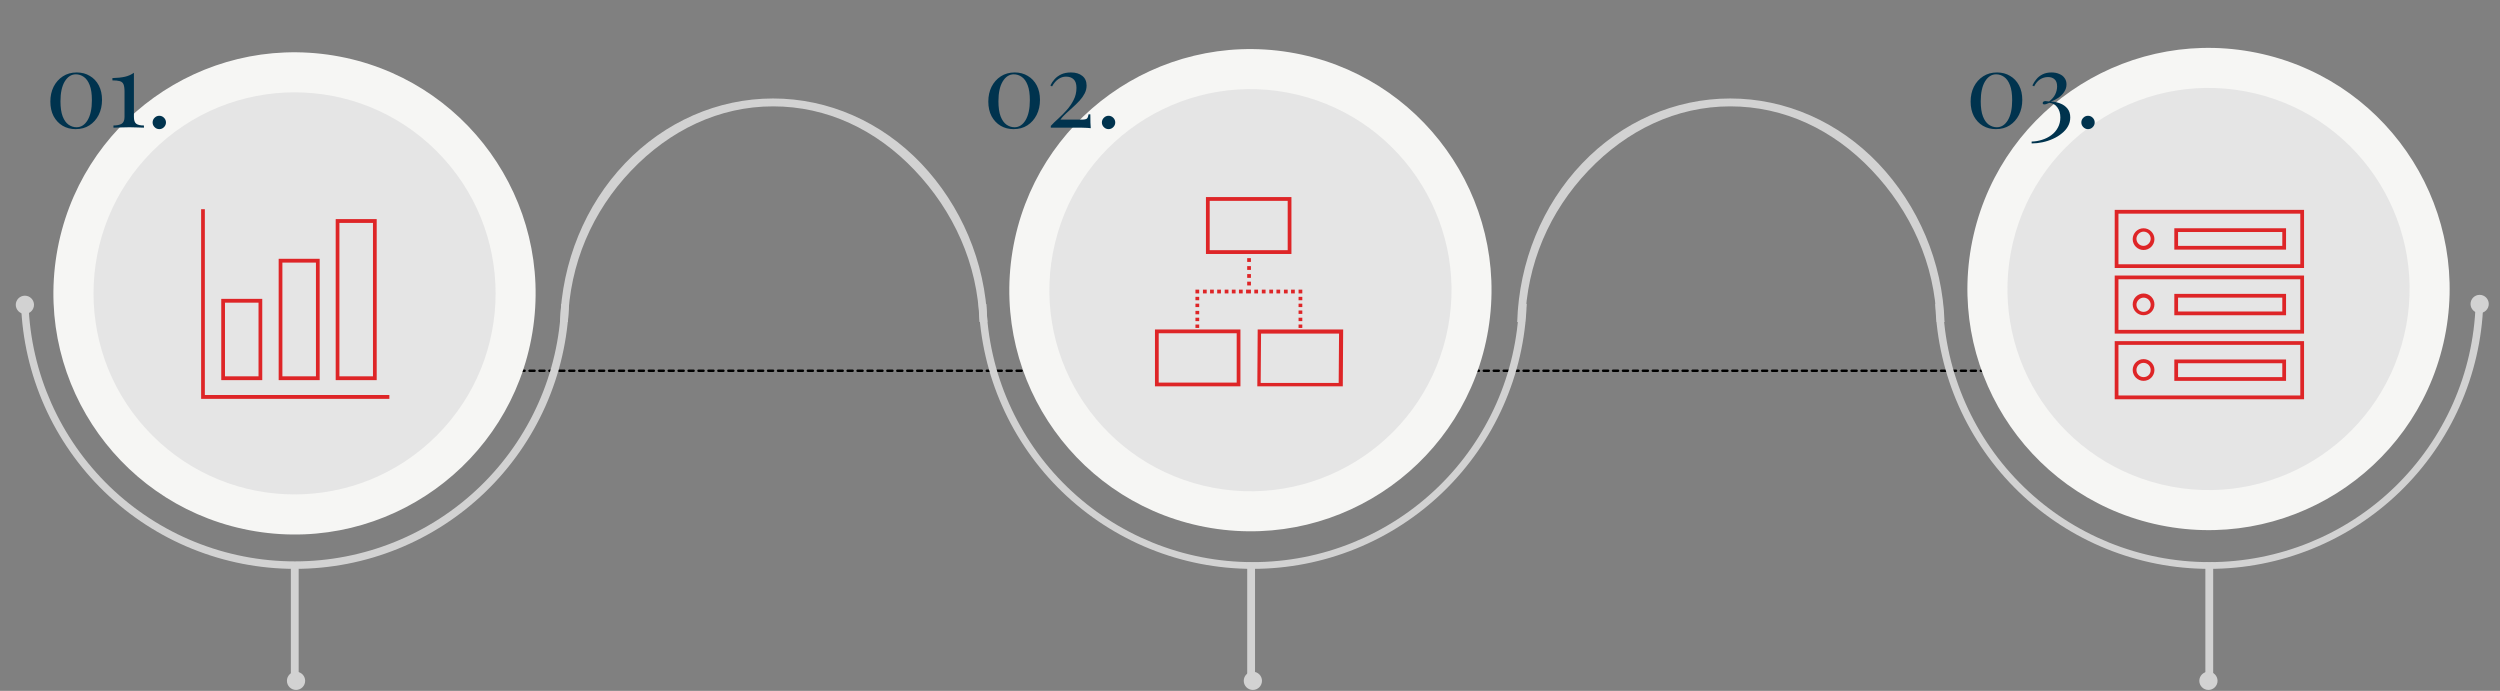 <svg width="1006" height="278" viewBox="0 0 1006 278" fill="none" xmlns="http://www.w3.org/2000/svg">
<rect x="0" y="0" width="1006" height="278" fill="#808080" stroke="none"/>
<path d="M129.09 149.188H848.601" stroke="black" stroke-linecap="round" stroke-linejoin="round" stroke-dasharray="2 2"/>
<path d="M225.83 122.314C224.88 150.108 213.172 176.445 193.175 195.771C173.177 215.096 146.455 225.899 118.646 225.899C90.837 225.899 64.115 215.096 44.118 195.771C24.12 176.445 12.412 150.108 11.463 122.314H8.461C9.424 150.911 21.462 178.015 42.032 197.904C62.602 217.793 90.096 228.911 118.709 228.911C147.322 228.911 174.815 217.793 195.385 197.904C215.956 178.015 227.993 150.911 228.956 122.314H225.83Z" fill="#D2D2D2"/>
<path d="M117.039 226.352V274.941H120.187V226.352H117.039Z" fill="#D2D2D2"/>
<path d="M119.126 277.629C121.152 277.629 122.794 275.987 122.794 273.961C122.794 271.935 121.152 270.292 119.126 270.292C117.1 270.292 115.457 271.935 115.457 273.961C115.457 275.987 117.1 277.629 119.126 277.629Z" fill="#D2D2D2"/>
<path d="M10.012 126.321C12.039 126.321 13.681 124.678 13.681 122.652C13.681 120.626 12.039 118.983 10.012 118.983C7.986 118.983 6.344 120.626 6.344 122.652C6.344 124.678 7.986 126.321 10.012 126.321Z" fill="#D2D2D2"/>
<path d="M501.879 226.353V274.942H505.026V226.353H501.879Z" fill="#D2D2D2"/>
<path d="M611.254 122.314C610.386 150.16 598.714 176.574 578.71 195.964C558.705 215.354 531.94 226.197 504.081 226.197C476.222 226.197 449.457 215.354 429.452 195.964C409.448 176.574 397.776 150.16 396.908 122.314H393.844C394.807 150.911 406.844 178.015 427.415 197.904C447.985 217.793 475.478 228.911 504.091 228.911C532.704 228.911 560.198 217.793 580.768 197.904C601.338 178.015 613.376 150.911 614.339 122.314H611.254Z" fill="#D2D2D2"/>
<path d="M504.153 277.629C506.179 277.629 507.822 275.987 507.822 273.961C507.822 271.935 506.179 270.292 504.153 270.292C502.127 270.292 500.484 271.935 500.484 273.961C500.484 275.987 502.127 277.629 504.153 277.629Z" fill="#D2D2D2"/>
<path d="M228.537 129.565C229.212 106.071 238.38 85.084 253.931 68.724C269.483 52.365 289.411 42.801 311.069 42.801C332.727 42.801 352.484 52.123 368.035 68.483C383.586 84.843 393.463 106.071 394.138 129.565L397.312 129.565C396.564 105.437 386.669 82.569 370.678 65.788C354.686 49.007 333.313 39.627 311.069 39.627C288.825 39.627 267.452 49.007 251.461 65.788C235.469 82.569 226.112 105.437 225.363 129.565H228.537Z" fill="#D2D2D2"/>
<path d="M613.697 129.565C614.372 106.071 623.54 85.084 639.092 68.724C654.643 52.365 674.572 42.801 696.229 42.801C717.887 42.801 737.644 52.123 753.195 68.483C768.746 84.843 778.623 106.071 779.298 129.565L782.473 129.565C781.724 105.437 771.829 82.569 755.838 65.788C739.846 49.007 718.473 39.627 696.229 39.627C673.985 39.627 652.612 49.007 636.621 65.788C620.629 82.569 611.272 105.437 610.523 129.565H613.697Z" fill="#D2D2D2"/>
<path d="M996.193 122.314C995.324 150.16 983.652 176.574 963.648 195.964C943.644 215.354 916.879 226.197 889.02 226.197C861.161 226.197 834.395 215.354 814.391 195.964C794.387 176.574 782.715 150.16 781.847 122.314H778.762C779.725 150.911 791.762 178.015 812.333 197.904C832.903 217.793 860.396 228.911 889.009 228.911C917.622 228.911 945.116 217.793 965.686 197.904C986.256 178.015 998.294 150.911 999.257 122.314H996.193Z" fill="#D2D2D2"/>
<path d="M887.441 226.353V274.942H890.589V226.353H887.441Z" fill="#D2D2D2"/>
<path d="M888.673 277.629C890.699 277.629 892.341 275.987 892.341 273.961C892.341 271.935 890.699 270.292 888.673 270.292C886.646 270.292 885.004 271.935 885.004 273.961C885.004 275.987 886.646 277.629 888.673 277.629Z" fill="#D2D2D2"/>
<path d="M997.813 125.985C999.839 125.985 1001.48 124.342 1001.48 122.316C1001.48 120.29 999.839 118.647 997.813 118.647C995.787 118.647 994.145 120.29 994.145 122.316C994.145 124.342 995.787 125.985 997.813 125.985Z" fill="#D2D2D2"/>
<path d="M214.242 133.776C222.919 80.905 187.093 31.011 134.223 22.334C81.352 13.658 31.458 49.484 22.781 102.354C14.104 155.225 49.93 205.119 102.801 213.796C155.672 222.473 205.566 186.647 214.242 133.776Z" fill="#F6F6F4"/>
<path d="M175.736 175.26C207.329 143.668 207.329 92.446 175.736 60.853C144.143 29.26 92.921 29.26 61.329 60.853C29.736 92.446 29.736 143.668 61.329 175.26C92.921 206.853 144.144 206.853 175.736 175.26Z" fill="#E5E5E5"/>
<path d="M30.888 29.157C32.876 29.157 34.626 29.619 36.138 30.543C37.678 31.439 38.882 32.713 39.75 34.365C40.618 36.017 41.052 37.963 41.052 40.203C41.052 42.443 40.604 44.459 39.708 46.251C38.812 48.015 37.566 49.415 35.97 50.451C34.402 51.459 32.554 51.963 30.426 51.963C28.494 51.963 26.758 51.515 25.218 50.619C23.678 49.695 22.46 48.407 21.564 46.755C20.696 45.075 20.262 43.115 20.262 40.875C20.262 38.663 20.696 36.675 21.564 34.911C22.46 33.147 23.706 31.747 25.302 30.711C26.898 29.675 28.76 29.157 30.888 29.157ZM30.51 29.913C28.718 29.913 27.234 30.865 26.058 32.769C24.91 34.673 24.336 37.333 24.336 40.749C24.336 43.269 24.63 45.299 25.218 46.839C25.806 48.351 26.59 49.457 27.57 50.157C28.578 50.857 29.656 51.207 30.804 51.207C32.624 51.207 34.108 50.255 35.256 48.351C36.404 46.419 36.978 43.745 36.978 40.329C36.978 37.809 36.684 35.793 36.096 34.281C35.508 32.741 34.724 31.635 33.744 30.963C32.764 30.263 31.686 29.913 30.51 29.913ZM53.888 29.283V47.049C53.888 48.393 54.196 49.303 54.812 49.779C55.428 50.255 56.464 50.493 57.92 50.493V51.375C57.36 51.347 56.534 51.319 55.442 51.291C54.378 51.235 53.272 51.207 52.124 51.207C50.836 51.207 49.59 51.235 48.386 51.291C47.21 51.319 46.3 51.347 45.656 51.375V50.493C47.056 50.493 48.148 50.269 48.932 49.821C49.716 49.345 50.108 48.421 50.108 47.049V36.885C50.108 35.541 49.968 34.547 49.688 33.903C49.408 33.259 48.904 32.839 48.176 32.643C47.476 32.447 46.496 32.349 45.236 32.349V31.425C47.252 31.369 48.932 31.187 50.276 30.879C51.62 30.571 52.824 30.039 53.888 29.283ZM64.099 46.587C64.827 46.587 65.457 46.853 65.989 47.385C66.521 47.917 66.787 48.547 66.787 49.275C66.787 50.003 66.521 50.633 65.989 51.165C65.457 51.697 64.827 51.963 64.099 51.963C63.371 51.963 62.741 51.697 62.209 51.165C61.677 50.633 61.411 50.003 61.411 49.275C61.411 48.547 61.677 47.917 62.209 47.385C62.741 46.853 63.371 46.587 64.099 46.587Z" fill="#00334E"/>
<path d="M598.893 132.534C607.598 79.668 571.798 29.755 518.932 21.05C466.066 12.346 416.153 48.146 407.448 101.012C398.744 153.878 434.544 203.791 487.41 212.495C540.276 221.2 590.189 185.4 598.893 132.534Z" fill="#F6F6F4"/>
<path d="M581.84 135.675C592.277 92.233 565.522 48.554 522.079 38.117C478.636 27.679 434.958 54.435 424.52 97.877C414.083 141.32 440.838 184.999 484.281 195.436C527.724 205.874 571.402 179.118 581.84 135.675Z" fill="#E5E5E5"/>
<path d="M408.322 29.157C410.31 29.157 412.06 29.619 413.572 30.543C415.112 31.439 416.316 32.713 417.184 34.365C418.052 36.017 418.486 37.963 418.486 40.203C418.486 42.443 418.038 44.459 417.142 46.251C416.246 48.015 415 49.415 413.404 50.451C411.836 51.459 409.988 51.963 407.86 51.963C405.928 51.963 404.192 51.515 402.652 50.619C401.112 49.695 399.894 48.407 398.998 46.755C398.13 45.075 397.696 43.115 397.696 40.875C397.696 38.663 398.13 36.675 398.998 34.911C399.894 33.147 401.14 31.747 402.736 30.711C404.332 29.675 406.194 29.157 408.322 29.157ZM407.944 29.913C406.152 29.913 404.668 30.865 403.492 32.769C402.344 34.673 401.77 37.333 401.77 40.749C401.77 43.269 402.064 45.299 402.652 46.839C403.24 48.351 404.024 49.457 405.004 50.157C406.012 50.857 407.09 51.207 408.238 51.207C410.058 51.207 411.542 50.255 412.69 48.351C413.838 46.419 414.412 43.745 414.412 40.329C414.412 37.809 414.118 35.793 413.53 34.281C412.942 32.741 412.158 31.635 411.178 30.963C410.198 30.263 409.12 29.913 407.944 29.913ZM430.943 29.157C432.875 29.157 434.401 29.619 435.521 30.543C436.669 31.439 437.243 32.741 437.243 34.449C437.243 35.569 436.977 36.633 436.445 37.641C435.941 38.621 435.269 39.573 434.429 40.497C433.589 41.393 432.693 42.275 431.741 43.143C430.789 43.983 429.865 44.823 428.969 45.663C428.073 46.475 427.317 47.301 426.701 48.141H435.227C436.375 48.141 437.103 47.987 437.411 47.679C437.719 47.343 437.929 46.783 438.041 45.999H438.755C438.755 47.483 438.769 48.631 438.797 49.443C438.825 50.227 438.867 50.941 438.923 51.585C438.671 51.529 438.209 51.487 437.537 51.459C436.865 51.431 436.095 51.403 435.227 51.375C434.359 51.375 433.505 51.375 432.665 51.375H422.837V50.661C423.677 49.737 424.685 48.757 425.861 47.721C427.037 46.657 428.171 45.509 429.263 44.277C430.383 43.017 431.307 41.659 432.035 40.203C432.791 38.719 433.169 37.109 433.169 35.373C433.169 33.777 432.791 32.629 432.035 31.929C431.307 31.201 430.285 30.837 428.969 30.837C427.849 30.837 426.813 31.173 425.861 31.845C424.909 32.489 424.069 33.469 423.341 34.785L422.669 34.407C423.089 33.511 423.649 32.671 424.349 31.887C425.077 31.075 425.973 30.417 427.037 29.913C428.129 29.409 429.431 29.157 430.943 29.157ZM446.085 46.587C446.813 46.587 447.443 46.853 447.975 47.385C448.507 47.917 448.773 48.547 448.773 49.275C448.773 50.003 448.507 50.633 447.975 51.165C447.443 51.697 446.813 51.963 446.085 51.963C445.357 51.963 444.727 51.697 444.195 51.165C443.663 50.633 443.397 50.003 443.397 49.275C443.397 48.547 443.663 47.917 444.195 47.385C444.727 46.853 445.357 46.587 446.085 46.587Z" fill="#00334E"/>
<path d="M983.251 138.054C995.267 85.841 962.681 33.773 910.468 21.757C858.255 9.741 806.187 42.327 794.171 94.54C782.155 146.753 814.741 198.821 866.954 210.837C919.167 222.853 971.235 190.267 983.251 138.054Z" fill="#F6F6F4"/>
<path d="M967.371 135.193C977.809 91.75 951.053 48.072 907.61 37.634C864.168 27.196 820.489 53.952 810.051 97.395C799.614 140.838 826.37 184.516 869.812 194.954C913.255 205.391 956.933 178.636 967.371 135.193Z" fill="#E5E5E5"/>
<path d="M803.603 29.157C805.591 29.157 807.341 29.619 808.853 30.543C810.393 31.439 811.597 32.713 812.465 34.365C813.333 36.017 813.767 37.963 813.767 40.203C813.767 42.443 813.319 44.459 812.423 46.251C811.527 48.015 810.281 49.415 808.685 50.451C807.117 51.459 805.269 51.963 803.141 51.963C801.209 51.963 799.473 51.515 797.933 50.619C796.393 49.695 795.175 48.407 794.279 46.755C793.411 45.075 792.977 43.115 792.977 40.875C792.977 38.663 793.411 36.675 794.279 34.911C795.175 33.147 796.421 31.747 798.017 30.711C799.613 29.675 801.475 29.157 803.603 29.157ZM803.225 29.913C801.433 29.913 799.949 30.865 798.773 32.769C797.625 34.673 797.051 37.333 797.051 40.749C797.051 43.269 797.345 45.299 797.933 46.839C798.521 48.351 799.305 49.457 800.285 50.157C801.293 50.857 802.371 51.207 803.519 51.207C805.339 51.207 806.823 50.255 807.971 48.351C809.119 46.419 809.693 43.745 809.693 40.329C809.693 37.809 809.399 35.793 808.811 34.281C808.223 32.741 807.439 31.635 806.459 30.963C805.479 30.263 804.401 29.913 803.225 29.913ZM825.511 29.157C826.687 29.157 827.723 29.353 828.619 29.745C829.543 30.109 830.257 30.655 830.761 31.383C831.293 32.083 831.559 32.937 831.559 33.945C831.559 35.037 831.251 36.045 830.635 36.969C830.047 37.865 829.277 38.649 828.325 39.321C827.373 39.965 826.365 40.483 825.301 40.875C826.617 40.903 827.863 41.155 829.039 41.631C830.215 42.079 831.181 42.765 831.937 43.689C832.693 44.613 833.071 45.803 833.071 47.259C833.071 48.547 832.763 49.737 832.147 50.829C831.559 51.893 830.733 52.845 829.669 53.685C828.633 54.553 827.443 55.281 826.099 55.869C824.755 56.485 823.341 56.947 821.857 57.255C820.401 57.563 818.959 57.717 817.531 57.717V56.961C818.959 56.933 820.359 56.695 821.731 56.247C823.103 55.827 824.335 55.211 825.427 54.399C826.547 53.587 827.429 52.579 828.073 51.375C828.745 50.171 829.081 48.799 829.081 47.259C829.081 45.607 828.675 44.249 827.863 43.185C827.079 42.093 826.001 41.491 824.629 41.379C824.209 41.547 823.831 41.701 823.495 41.841C823.187 41.953 822.907 42.009 822.655 42.009C822.431 42.009 822.263 41.967 822.151 41.883C822.039 41.771 821.983 41.631 821.983 41.463C821.983 41.211 822.095 41.015 822.319 40.875C822.543 40.735 822.795 40.665 823.075 40.665C823.299 40.665 823.523 40.693 823.747 40.749C823.999 40.777 824.265 40.805 824.545 40.833C825.693 39.965 826.519 39.013 827.023 37.977C827.527 36.913 827.779 35.849 827.779 34.785C827.779 33.469 827.443 32.517 826.771 31.929C826.127 31.313 825.245 31.005 824.125 31.005C822.977 31.005 821.913 31.313 820.933 31.929C819.981 32.545 819.183 33.483 818.539 34.743L817.825 34.407C818.245 33.483 818.791 32.629 819.463 31.845C820.135 31.033 820.961 30.389 821.941 29.913C822.949 29.409 824.139 29.157 825.511 29.157ZM840.218 46.587C840.946 46.587 841.576 46.853 842.108 47.385C842.64 47.917 842.906 48.547 842.906 49.275C842.906 50.003 842.64 50.633 842.108 51.165C841.576 51.697 840.946 51.963 840.218 51.963C839.49 51.963 838.86 51.697 838.328 51.165C837.796 50.633 837.53 50.003 837.53 49.275C837.53 48.547 837.796 47.917 838.328 47.385C838.86 46.853 839.49 46.587 840.218 46.587Z" fill="#00334E"/>
<g clip-path="url(#clip0_466_467)">
<path d="M105.532 120.259H89.031V152.966H105.532V120.259ZM104.032 151.431H90.531V121.794H104.032V151.431Z" fill="#DE2527"/>
<path d="M151.583 88.166H135.082V152.967H151.583V88.166ZM150.083 151.431H136.582V89.702H150.083V151.431Z" fill="#DE2527"/>
<path d="M128.633 104.136H112.133V152.967H128.633V104.136ZM127.133 151.431H113.633V105.671H127.133V151.431Z" fill="#DE2527"/>
<path d="M82.43 158.956V84.174H80.93V160.491H156.682V158.956H82.43Z" fill="#DE2527"/>
</g>
<g clip-path="url(#clip1_466_467)">
<path d="M850.957 84.459V107.845H927.15V84.459H850.957ZM925.641 106.336H852.466V85.968H925.641V106.336Z" fill="#DE2527"/>
<path d="M919.756 91.852H874.945V100.452H919.907V91.852H919.756ZM918.247 98.943H876.454V93.36H918.398V98.943H918.247Z" fill="#DE2527"/>
<path d="M862.571 100.602C864.985 100.602 866.946 98.641 866.946 96.227C866.946 93.813 864.985 91.852 862.571 91.852C860.157 91.852 858.195 93.813 858.195 96.227C858.195 98.641 860.157 100.602 862.571 100.602ZM862.571 93.21C864.23 93.21 865.437 94.567 865.437 96.076C865.437 97.585 864.08 98.943 862.571 98.943C860.911 98.943 859.704 97.585 859.704 96.076C859.704 94.567 861.062 93.21 862.571 93.21Z" fill="#DE2527"/>
<path d="M850.957 160.652H927.15V137.266H850.957V160.652ZM852.466 138.774H925.641V159.143H852.466V138.774Z" fill="#DE2527"/>
<path d="M874.945 153.259H919.907V144.659H874.945V153.259ZM876.454 146.168H918.398V151.75H876.454V146.168Z" fill="#DE2527"/>
<path d="M862.571 144.508C860.157 144.508 858.195 146.469 858.195 148.883C858.195 151.297 860.157 153.258 862.571 153.258C864.985 153.258 866.946 151.297 866.946 148.883C866.946 146.469 864.985 144.508 862.571 144.508ZM862.571 151.75C860.911 151.75 859.704 150.392 859.704 148.883C859.704 147.223 861.062 146.017 862.571 146.017C864.23 146.017 865.437 147.374 865.437 148.883C865.437 150.543 864.23 151.75 862.571 151.75Z" fill="#DE2527"/>
<path d="M850.957 134.248H927.15V110.862H850.957V134.248ZM852.466 112.371H925.641V132.74H852.466V112.371Z" fill="#DE2527"/>
<path d="M874.945 126.855H919.907V118.255H874.945V126.855ZM876.454 119.764H918.398V125.346H876.454V119.764Z" fill="#DE2527"/>
<path d="M862.571 118.104C860.157 118.104 858.195 120.066 858.195 122.48C858.195 124.894 860.157 126.855 862.571 126.855C864.985 126.855 866.946 124.894 866.946 122.48C866.946 120.066 864.985 118.104 862.571 118.104ZM862.571 125.497C860.911 125.497 859.704 124.14 859.704 122.631C859.704 121.122 861.062 119.764 862.571 119.764C864.23 119.764 865.437 121.122 865.437 122.631C865.437 124.14 864.23 125.497 862.571 125.497Z" fill="#DE2527"/>
</g>
<g clip-path="url(#clip2_466_467)">
<path d="M464.754 155.473H499.154V132.575H464.754V155.473ZM466.263 134.102H481.049H482.557H497.645V153.947H466.263V134.102Z" fill="#DE2527"/>
<path d="M519.824 79.3H485.273V102.198H519.674V79.3H519.824ZM518.316 100.671H486.782V80.826H518.165V100.671H518.316Z" fill="#DE2527"/>
<path d="M506.092 132.575L505.941 155.473H540.341L540.492 132.575H506.092ZM538.682 154.099H507.299L507.45 134.254H538.833L538.682 154.099Z" fill="#DE2527"/>
<path d="M503.376 113.341H501.867V114.867H503.376V113.341Z" fill="#DE2527"/>
<path d="M503.376 103.877H501.867V105.403H503.376V103.877Z" fill="#DE2527"/>
<path d="M503.376 110.288H501.867V111.815H503.376V110.288Z" fill="#DE2527"/>
<path d="M503.376 107.082H501.867V108.609H503.376V107.082Z" fill="#DE2527"/>
<path d="M501.867 116.547H501.414V118.073H502.168H503.375V116.547H501.867Z" fill="#DE2527"/>
<path d="M512.278 116.547H510.77V118.073H512.278V116.547Z" fill="#DE2527"/>
<path d="M515.145 116.547H513.637V118.073H515.145V116.547Z" fill="#DE2527"/>
<path d="M506.243 116.547H504.734V118.073H506.243V116.547Z" fill="#DE2527"/>
<path d="M509.263 116.547H507.754V118.073H509.263V116.547Z" fill="#DE2527"/>
<path d="M521.028 116.547H519.52V118.073H521.028V116.547Z" fill="#DE2527"/>
<path d="M518.165 116.547H516.656V118.073H518.165V116.547Z" fill="#DE2527"/>
<path d="M524.048 116.547H522.539V118.073H524.048V116.547Z" fill="#DE2527"/>
<path d="M524.048 119.447H522.539V120.821H524.048V119.447Z" fill="#DE2527"/>
<path d="M524.048 124.942H522.539V126.316H524.048V124.942Z" fill="#DE2527"/>
<path d="M524.048 122.195H522.539V123.569H524.048V122.195Z" fill="#DE2527"/>
<path d="M524.048 130.591H522.539V131.965H524.048V130.591Z" fill="#DE2527"/>
<path d="M524.048 127.843H522.539V129.217H524.048V127.843Z" fill="#DE2527"/>
<path d="M491.306 116.547H489.797V118.073H491.306V116.547Z" fill="#DE2527"/>
<path d="M488.438 116.547H486.93V118.073H488.438V116.547Z" fill="#DE2527"/>
<path d="M500.06 116.547H498.551V118.073H500.06V116.547Z" fill="#DE2527"/>
<path d="M494.325 116.547H492.816V118.073H494.325V116.547Z" fill="#DE2527"/>
<path d="M485.575 116.547H484.066V118.073H485.575V116.547Z" fill="#DE2527"/>
<path d="M497.192 116.547H495.684V118.073H497.192V116.547Z" fill="#DE2527"/>
<path d="M482.556 116.547H481.047V118.073H482.556V116.547Z" fill="#DE2527"/>
<path d="M482.556 127.843H481.047V129.217H482.556V127.843Z" fill="#DE2527"/>
<path d="M482.556 130.591H481.047V131.965H482.556V130.591Z" fill="#DE2527"/>
<path d="M482.556 125.096H481.047V126.47H482.556V125.096Z" fill="#DE2527"/>
<path d="M482.556 122.195H481.047V123.569H482.556V122.195Z" fill="#DE2527"/>
<path d="M482.556 119.447H481.047V120.821H482.556V119.447Z" fill="#DE2527"/>
</g>
<defs>
<clipPath id="clip0_466_467">
<rect width="76.506" height="76.506" fill="white" transform="translate(80.559 84.156)"/>
</clipPath>
<clipPath id="clip1_466_467">
<rect width="76.506" height="76.506" fill="white" transform="translate(850.727 84.156)"/>
</clipPath>
<clipPath id="clip2_466_467">
<rect width="76.506" height="76.506" fill="white" transform="translate(464.367 79.056)"/>
</clipPath>
</defs>
</svg>
